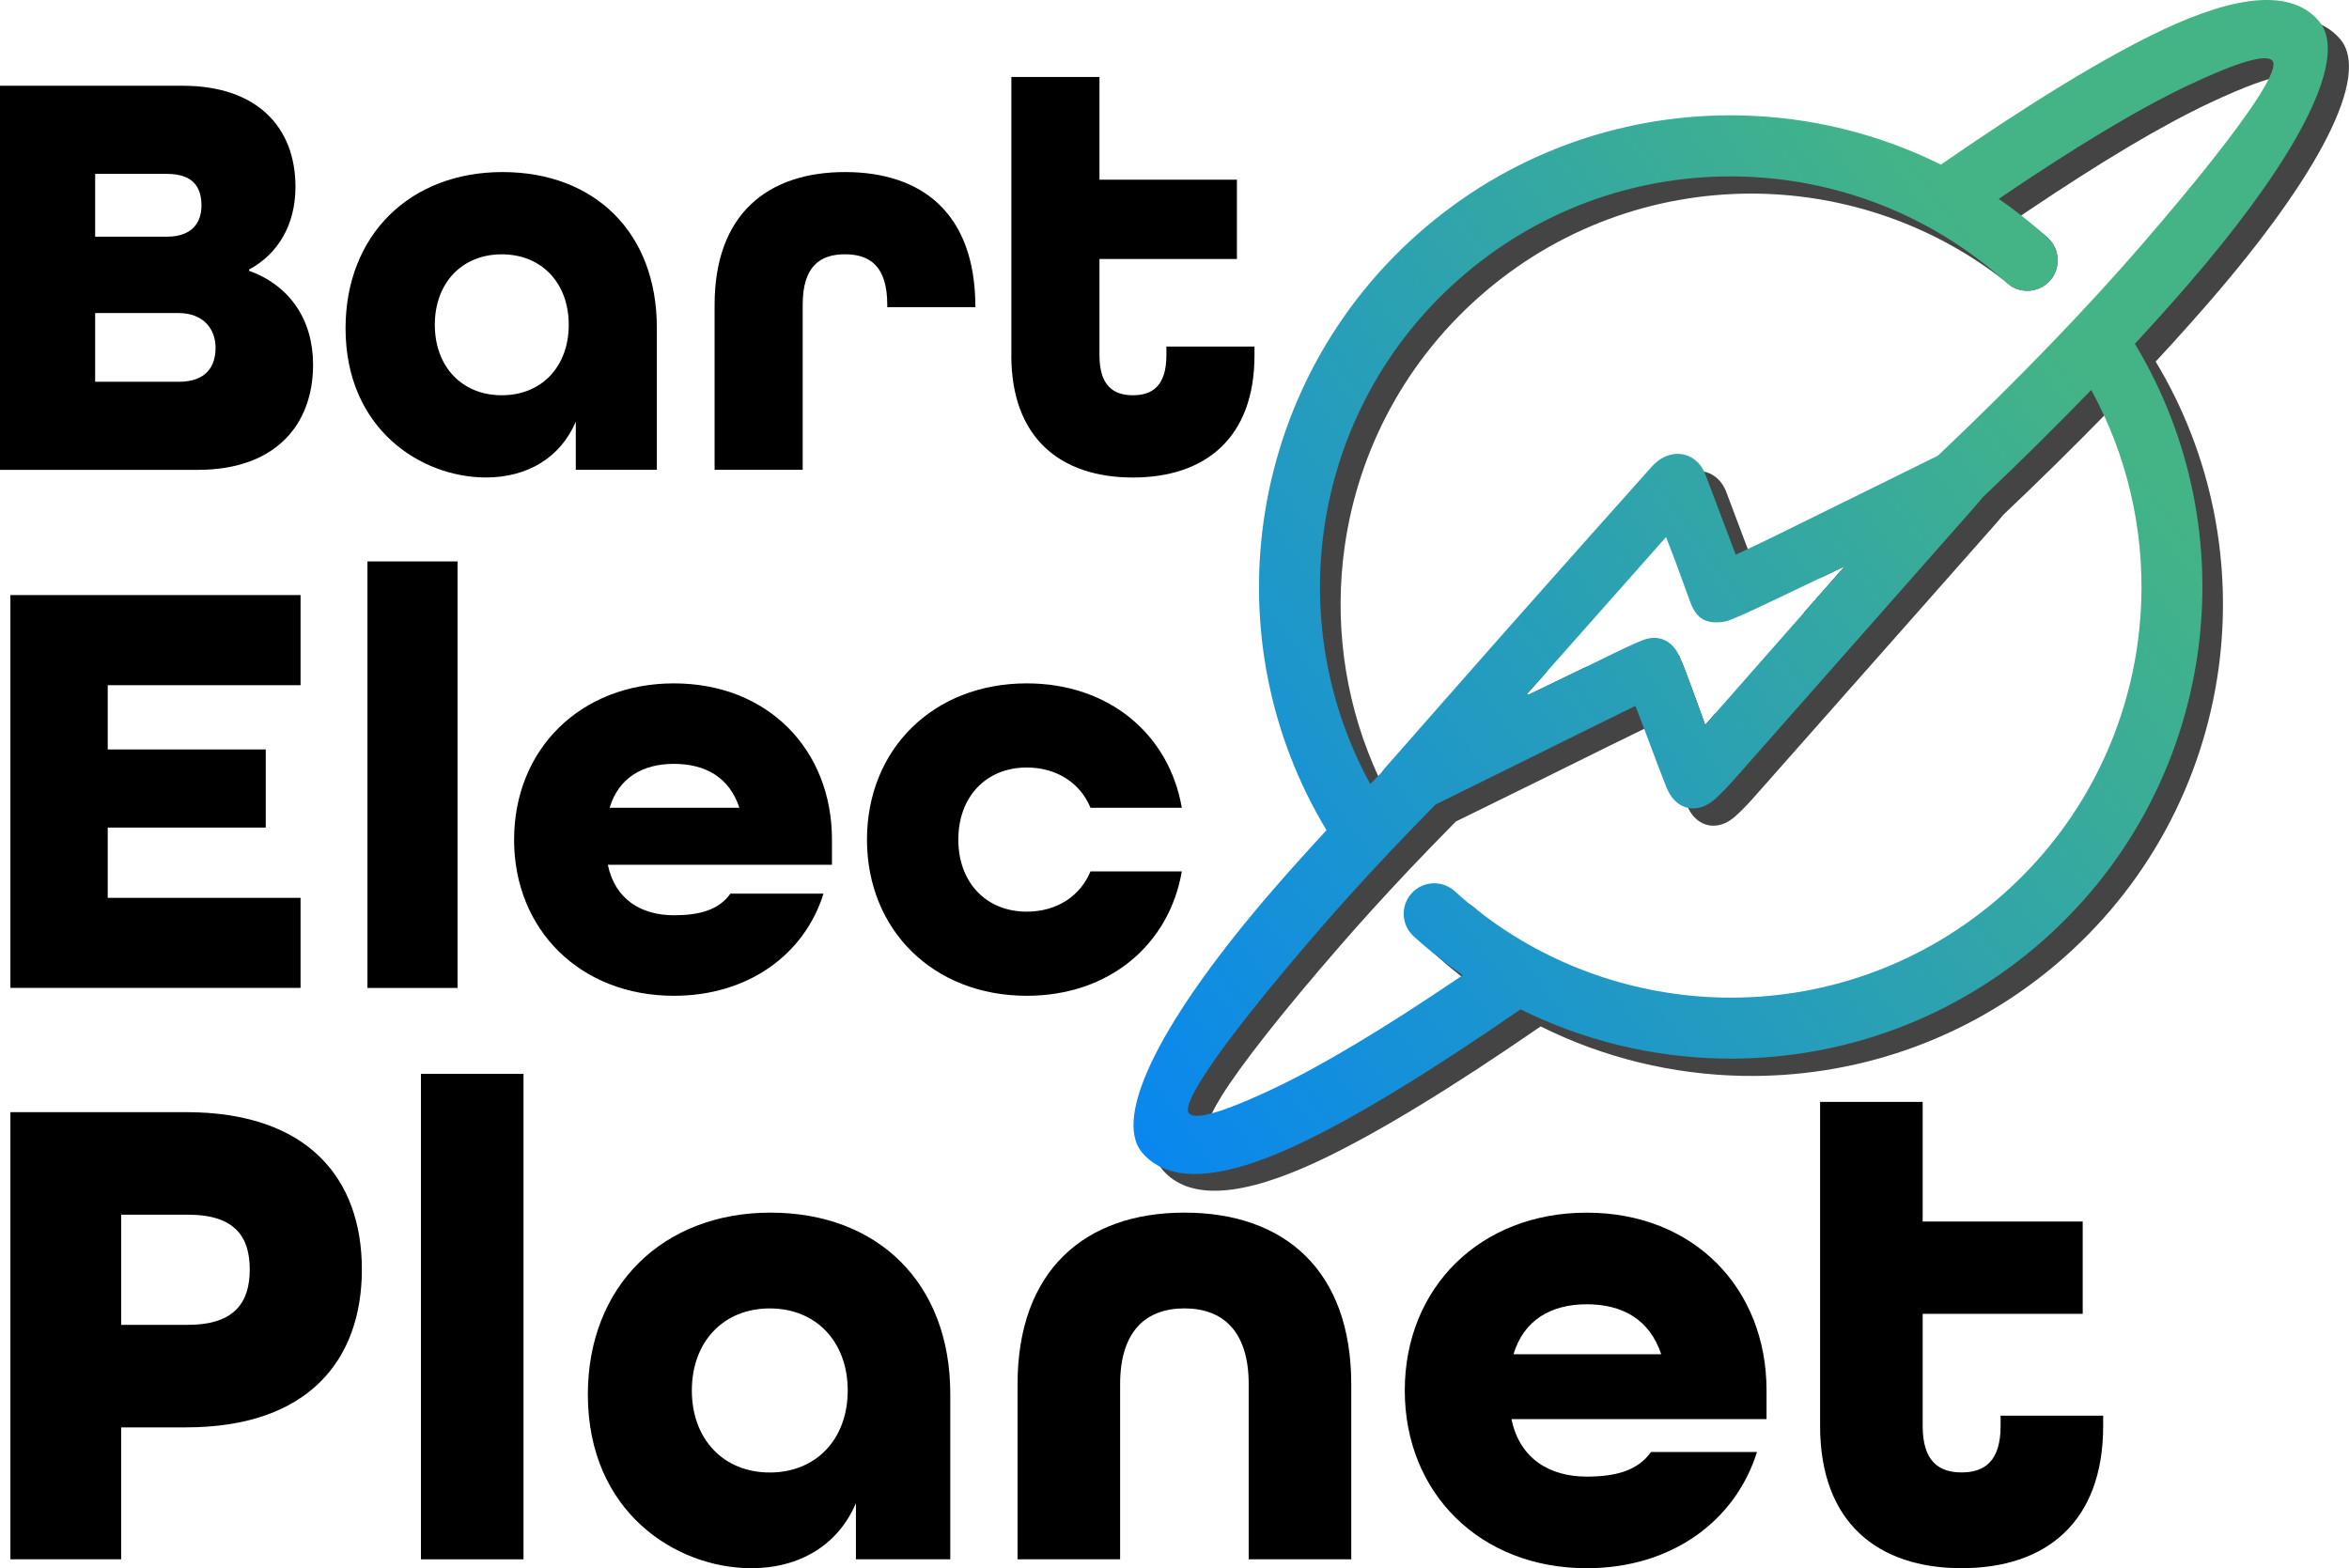 <?xml version="1.0" encoding="UTF-8"?>
<svg id="Calque_2" data-name="Calque 2" xmlns="http://www.w3.org/2000/svg" xmlns:xlink="http://www.w3.org/1999/xlink" viewBox="0 0 678.14 452.79">
  <defs>
    <style>
      .cls-1 {
        fill: #000;
      }

      .cls-1, .cls-2, .cls-3 {
        stroke-width: 0px;
      }

      .cls-2 {
        fill: #444;
      }

      .cls-3 {
        fill: url(#Dégradé_sans_nom_45);
      }
    </style>
    <linearGradient id="Dégradé_sans_nom_45" data-name="Dégradé sans nom 45" x1="211.15" y1="374.36" x2="584.36" y2="214.54" gradientTransform="translate(-21.92 20.31) rotate(-12.82)" gradientUnits="userSpaceOnUse">
      <stop offset="0" stop-color="#0080ff"/>
      <stop offset="1" stop-color="#44b486"/>
    </linearGradient>
  </defs>
  <g id="Calque_1-2" data-name="Calque 1">
    <g>
      <path class="cls-1" d="M0,24.76h52.74c21.7,0,32.56,12.21,32.56,29.16,0,10.85-4.92,19.34-13.4,23.91v.35c11.7,4.24,18.48,14.07,18.48,27.13,0,17.47-11.02,30.35-33.23,30.35H0V24.76ZM48.15,68.34c7.3,0,10.01-4.06,10.01-8.99s-2.04-9.15-10.01-9.15h-20.68v18.14h20.68ZM51.55,110.23c7.97,0,10.68-4.4,10.68-9.84s-3.56-10-10.68-10h-24.08v19.84h24.08Z"/>
      <path class="cls-1" d="M99.76,94.79c0-26.96,18.65-45.11,45.28-45.11s44.59,17.47,44.59,44.94v41.03h-23.4v-13.9c-4.41,10.34-13.9,16.11-25.94,16.11-18.65,0-40.53-13.9-40.53-43.08ZM164.19,93.78c0-12.04-7.8-20.35-19.33-20.35s-19.33,8.31-19.33,20.35,7.8,20.34,19.33,20.34,19.33-8.3,19.33-20.34Z"/>
      <path class="cls-1" d="M206.3,88.01c0-26.11,15.26-38.33,37.64-38.33s37.48,12.04,37.64,38.49v.51h-25.43v-.68c0-11.2-5.09-14.58-12.21-14.58s-12.21,3.38-12.21,14.58v47.65h-25.43v-47.65Z"/>
      <path class="cls-1" d="M291.98,102.59V22.22h25.43v29.67h39.68v22.89h-39.68v27.81c0,8.82,4.07,11.53,9.66,11.53s9.66-2.71,9.66-11.53v-2.54h25.43v2.54c0,23.91-14.24,35.28-35.1,35.28s-35.1-11.36-35.1-35.28Z"/>
      <path class="cls-1" d="M3,171.82h83.77v26.01H31.1v18.56h45.62v22.55H31.1v20.29h55.67v26.01H3v-113.43Z"/>
      <path class="cls-1" d="M106.08,162.1h26.01v123.15h-26.01v-123.15Z"/>
      <path class="cls-1" d="M148.42,242.42c0-26.03,19.08-45.11,46.14-45.11s45.62,19.08,45.62,45.11v7.27h-64.7c2.08,10.07,9.72,14.57,19.08,14.57,7.46,0,13.01-1.57,16.3-6.24h26.88c-5.55,17.7-21.85,29.49-43.19,29.49-27.06,0-46.14-19.08-46.14-45.09ZM213.46,233.22c-2.94-8.85-9.89-12.67-18.9-12.67s-15.96,4-18.56,12.67h37.46Z"/>
      <path class="cls-1" d="M250.29,242.42c0-26.03,19.08-45.11,46.14-45.11,23.76,0,41.1,14.74,44.75,35.91h-26.36c-2.95-7.12-9.72-11.62-18.39-11.62-11.79,0-19.77,8.5-19.77,20.82s7.98,20.8,19.77,20.8c8.67,0,15.44-4.51,18.39-11.62h26.36c-3.64,21.17-20.99,35.91-44.75,35.91-27.06,0-46.14-19.08-46.14-45.09Z"/>
      <g>
        <path class="cls-1" d="M3,321.11h50.73c35.14,0,50.74,19.14,50.74,45.41s-15.6,45.6-50.74,45.6h-18.75v38.1H3v-129.11ZM54.33,382.51c13.62,0,17.77-6.72,17.77-15.99s-4.15-15.8-17.77-15.8h-19.35v31.8h19.35Z"/>
        <path class="cls-1" d="M121.52,310.05h29.61v140.17h-29.61v-140.17Z"/>
        <path class="cls-1" d="M169.71,402.64c0-31.39,21.72-52.52,52.72-52.52s51.91,20.33,51.91,52.32v47.77h-27.24v-16.19c-5.14,12.04-16.19,18.76-30.2,18.76-21.72,0-47.19-16.19-47.19-50.15ZM244.73,401.47c0-14.02-9.08-23.69-22.5-23.69s-22.5,9.68-22.5,23.69,9.08,23.68,22.5,23.68,22.5-9.66,22.5-23.68Z"/>
        <path class="cls-1" d="M293.76,399.68c0-32.78,19.35-49.56,48.17-49.56s48.17,16.59,48.17,49.56v50.54h-29.61v-50.54c0-15.4-7.51-21.91-18.56-21.91s-18.56,6.51-18.56,21.91v50.54h-29.61v-50.54Z"/>
        <path class="cls-1" d="M405.55,401.47c0-29.63,21.72-51.34,52.52-51.34s51.92,21.72,51.92,51.34v8.28h-73.64c2.37,11.46,11.06,16.59,21.72,16.59,8.49,0,14.8-1.78,18.56-7.11h30.6c-6.32,20.14-24.88,33.56-49.16,33.56-30.8,0-52.52-21.72-52.52-51.33ZM479.58,391c-3.35-10.08-11.25-14.42-21.52-14.42s-18.16,4.55-21.12,14.42h42.64Z"/>
        <path class="cls-1" d="M525.45,411.72v-93.57h29.61v34.54h46.2v26.65h-46.2v32.37c0,10.27,4.73,13.42,11.25,13.42s11.25-3.15,11.25-13.42v-2.96h29.61v2.96c0,27.84-16.58,41.07-40.86,41.07s-40.86-13.23-40.86-41.07Z"/>
      </g>
      <g>
        <path class="cls-2" d="M675.64,11.35c-1.34-1.59-2.91-2.88-4.71-3.82-.22-.12-.44-.23-.67-.34-8.74-4.27-22.38-1.6-39.78,6.56-17.05,8.01-38.94,21.52-64.09,38.85-18.23-9.08-38.18-13.9-58.24-14.27-31.83-.62-64.01,9.85-90.25,31.92-26.74,22.51-42.67,53.14-47.17,85.28-4.25,30.2,1.64,61.71,18.08,89.04-5.44,5.88-10.56,11.56-15.3,17.01-27.75,31.99-42.68,57.95-40.26,71.07.29,1.62.85,3.03,1.69,4.24.18.25.35.49.55.73,7.89,9.38,23.65,7.7,45.18-2.41,17.04-8.01,38.95-21.5,64.11-38.86,18.21,9.09,38.16,13.89,58.23,14.28,31.83.62,64-9.86,90.25-31.93,26.74-22.5,42.66-53.12,47.17-85.26,4.23-30.21-1.64-61.73-18.1-89.05,5.46-5.88,10.56-11.56,15.29-17.02,31.89-36.75,46.83-65.55,38.01-76.03ZM580.53,82.59c3.55,2.25,8.3,1.71,11.23-1.51,1.82-2,2.54-4.64,2.19-7.13-.26-1.97-1.21-3.87-2.8-5.31-.37-.34-.74-.67-1.12-1-2.27-1.8-4.58-3.51-6.93-5.15.14-.1.28-.2.42-.28.71-.48,1.41-.95,2.11-1.42,20.4-13.73,38.21-24.46,52.35-31.09,5.13-2.42,9.57-4.3,13.19-5.61,1.37-.5,2.63-.91,3.76-1.23,3.88-1.11,6.35-1.21,7.24-.15,2.62,3.11-12.03,23.39-37.83,53.13-15.73,18.12-35.7,38.88-58.85,60.77-6.14,3.03-12.31,6.05-18.45,9.08-9.65,4.75-19.29,9.48-28.96,14.22-3.6,1.78-7.27,3.46-11,5.22-.3-.77-.55-1.37-.77-1.98-.58-1.54-1.17-3.09-1.74-4.63-.46-1.19-.9-2.39-1.35-3.58-1.61-4.34-3.24-8.67-4.9-13-1.11-2.9-3.2-4.83-5.63-5.58-.23-.07-.44-.13-.68-.18-2.14-.46-4.5-.05-6.73,1.38-1.21.78-2.25,1.9-3.23,3.01-13.44,15.02-26.87,30.05-40.23,45.12-1.95,2.19-3.88,4.4-5.82,6.6-10.16,11.48-20.29,23.01-30.44,34.51-.33.38-.64.77-.91,1.17-1.07,1.1-2.12,2.18-3.17,3.27-1.29-2.37-2.5-4.78-3.62-7.21-.5-1.06-.97-2.15-1.43-3.23-8.53-20.05-11.2-41.82-8.25-62.89,3.93-27.91,17.8-54.54,41.11-74.16,22.86-19.24,50.86-28.35,78.54-27.83,25.24.5,50.25,8.99,70.85,25.14.63.5,1.27.99,1.88,1.51ZM622.99,191.03c-3.93,27.91-17.78,54.57-41.09,74.16-22.86,19.25-50.87,28.37-78.54,27.84-27.76-.53-55.2-10.75-76.85-30.18-.23-.2-.47-.41-.7-.63-.42-.37-.86-.71-1.32-1-3.54-2.17-8.24-1.6-11.12,1.57-1.83,2.02-2.55,4.66-2.19,7.16.26,1.97,1.2,3.86,2.78,5.29.4.36.81.73,1.22,1.09,1.19,1.08,2.42,2.13,3.67,3.16.97.81,1.97,1.61,2.97,2.38,2.04,1.61,4.13,3.14,6.26,4.6-21.47,14.55-40.18,25.89-54.91,32.81-13.69,6.44-22.33,9.16-24.17,6.98-.6-.72-.28-2.35.89-4.83.66-1.39,1.58-3.05,2.76-4.95,5.79-9.27,17.72-24.4,34.2-43.37,5.9-6.79,12.42-13.98,19.46-21.45.03-.03.04-.05.06-.08,4.44-4.67,9.08-9.48,13.92-14.38,7.76-3.8,15.51-7.62,23.26-11.43,7.06-3.5,14.13-7,21.19-10.48,3.27-1.61,6.55-3.21,9.9-4.84.16-.08.33-.15.48-.23.95-.47,1.91-.94,2.88-1.42.48,1.21.85,2.17,1.24,3.15,2.18,5.78,4.28,11.59,6.52,17.33.41,1.08.82,2.15,1.25,3.22.11.27.23.54.34.79,2.75,5.7,8.7,6.83,13.6,2.43,2.23-1.99,4.28-4.23,6.26-6.49,15.59-17.61,31.16-35.22,46.74-52.86,5.99-6.79,12.01-13.59,18-20.38,2.12-2.43,4.33-4.81,6.36-7.31,10.34-9.81,20.1-19.41,29.1-28.63.19-.2.38-.39.56-.58.58-.59,1.14-1.17,1.7-1.75,12.45,22.77,16.77,48.55,13.3,73.3ZM440.92,196.51c-.27.14-.57.26-1.05.15,13.37-15.08,26.73-30.18,40.23-45.41.91,2.36,1.79,4.59,2.64,6.83.59,1.58,1.16,3.16,1.73,4.74.82-.93,1.64-1.86,2.46-2.78.91,2.36,1.79,4.59,2.64,6.83,1.07,2.95,2.14,5.89,3.21,8.83.07.02.14.03.21.05,1.87.27,4.02.09,5.75-.61,4.76-1.93,9.37-4.2,14.02-6.4,6.18-2.93,12.34-5.9,18.89-9.03-2.14,2.44-4.29,4.88-6.42,7.3,2.39-1.14,4.81-2.3,7.29-3.49-3.99,4.53-7.97,9.04-11.91,13.55,5.83-2.77,11.67-5.57,17.87-8.52-13.53,15.33-26.79,30.39-40.29,45.71-1.07-2.92-2.02-5.64-3-8.3-.13.15-.24.3-.37.43-.84.97-1.69,1.92-2.54,2.89-1.36-3.73-2.54-7.09-3.8-10.47-.7-1.86-1.37-3.74-2.09-5.59-.51-1.3-1.03-2.59-1.6-3.86-.02-.05-.05-.08-.07-.13-1.46-.26-3.06-.07-4.72.63-5.09,2.12-10,4.67-14.99,7.06-5.76,2.77-11.54,5.57-17.31,8.34-.27.14-.57.26-1.05.15,3.84-4.32,7.68-8.66,11.53-13-5.45,2.64-10.92,5.29-16.39,7.93-.27.14-.57.26-1.05.15,2-2.26,4-4.51,6-6.76l-5.82,2.81Z"/>
        <path class="cls-3" d="M670.27,7.18c-.23-.35-.48-.69-.75-1.02-7.89-9.36-23.64-7.68-45.15,2.45-17.03,8.02-38.92,21.55-64.05,38.92-18.24-9.07-38.2-13.86-58.26-14.21-31.83-.58-63.99,9.92-90.21,32.03-26.72,22.53-42.6,53.18-47.08,85.33-4.21,30.2,1.7,61.71,18.18,89.02-5.44,5.89-10.55,11.57-15.28,17.03-31.85,36.78-46.77,65.6-37.93,76.07,1.26,1.5,2.73,2.72,4.39,3.65.28.15.55.3.82.43,8.76,4.38,22.44,1.72,39.96-6.53,17.03-8.03,38.92-21.55,64.06-38.93,18.22,9.06,38.18,13.85,58.26,14.21,31.82.58,63.98-9.93,90.21-32.03,26.71-22.53,42.59-53.17,47.07-85.31,4.21-30.21-1.71-61.73-18.19-89.03,5.45-5.88,10.55-11.57,15.28-17.03,27.58-31.87,42.46-57.75,40.2-70.91-.26-1.56-.77-2.95-1.53-4.16ZM652.02,27.91c-5.91,9.31-17.67,24.21-33.76,42.81-15.69,18.14-35.65,38.92-58.79,60.84-6.14,3.04-12.29,6.07-18.43,9.1-9.65,4.76-19.29,9.51-28.95,14.26-2.49,1.23-5,2.41-7.54,3.61-.16.08-.33.15-.48.23-.98.45-1.97.92-2.96,1.38-.31-.77-.57-1.37-.78-1.97-2.28-6-4.5-12.01-6.78-17.98-.41-1.08-.81-2.15-1.23-3.22-.1-.27-.21-.53-.32-.77-2.41-5.05-7.89-6.68-12.71-3.59-1.21.78-2.25,1.9-3.23,3.01-13.42,15.04-26.84,30.08-40.18,45.17-1.95,2.19-3.88,4.4-5.82,6.6-10.15,11.49-20.26,23.03-30.39,34.54-.32.39-.64.79-.91,1.18-.3.32-.6.63-.91.94-.2.19-.38.39-.56.58-.58.57-1.14,1.17-1.7,1.75-12.48-22.77-16.82-48.54-13.38-73.31,3.89-27.91,17.72-54.57,41.01-74.21,22.84-19.26,50.83-28.41,78.51-27.91,27.77.51,55.26,10.71,76.93,30.13.23.19.45.39.67.6.38.34.79.65,1.21.91,3.55,2.25,8.3,1.71,11.23-1.51,1.82-2,2.54-4.64,2.19-7.13-.26-1.97-1.21-3.87-2.8-5.31-.37-.34-.74-.67-1.12-1-1.16-1.05-2.34-2.05-3.54-3.03-.98-.82-1.97-1.61-2.98-2.4-2.12-1.67-4.28-3.26-6.49-4.79,21.45-14.57,40.13-25.93,54.85-32.86,13.69-6.46,22.34-9.19,24.17-7.01.64.76.24,2.58-1.13,5.32-.7,1.43-1.67,3.12-2.89,5.04ZM474.07,184.89c-2.83,1.18-5.62,2.5-8.39,3.85-2.2,1.08-4.4,2.16-6.6,3.23-.3.15-.6.28-.9.43-5.45,2.64-10.92,5.29-16.39,7.93-.27.14-.57.26-1.05.15,2-2.26,4-4.51,6-6.76,11.37-12.84,22.76-25.69,34.23-38.65.91,2.36,1.79,4.59,2.64,6.83.59,1.58,1.16,3.16,1.73,4.74.86,2.38,1.73,4.77,2.6,7.13,1.03,2.81,2.63,5.23,5.7,5.75.07.02.14.03.21.05,1.87.27,4.02.09,5.75-.61,4.76-1.93,9.37-4.2,14.02-6.4,3.84-1.82,7.67-3.66,11.6-5.54,2.39-1.14,4.81-2.3,7.29-3.49-3.99,4.53-7.97,9.04-11.91,13.55-2.13,2.41-4.25,4.83-6.37,7.24-6.34,7.22-12.67,14.4-19.05,21.66-.13.15-.24.3-.37.43-.84.97-1.69,1.92-2.54,2.89-1.36-3.73-2.54-7.09-3.8-10.47-.7-1.86-1.37-3.74-2.09-5.59-.51-1.3-1.03-2.59-1.6-3.86-.02-.05-.05-.08-.07-.13-2.04-4.44-6.13-6.21-10.65-4.33ZM424.49,261.23c-1.53-1.27-3.04-2.57-4.53-3.92-3.6-3.26-9.18-3-12.44.6-3.27,3.6-2.99,9.17.6,12.44,1.28,1.17,2.58,2.31,3.92,3.41,1.03.88,2.08,1.73,3.14,2.56,2.3,1.84,4.66,3.58,7.09,5.24-.15.1-.3.2-.44.3-.71.48-1.41.96-2.11,1.43-20.38,13.74-38.19,24.49-52.32,31.14-5.45,2.58-10.12,4.56-13.86,5.87-1.33.46-2.53.84-3.63,1.13-3.55.98-5.83,1-6.67,0-2.61-3.11,12-23.41,37.79-53.19,5.9-6.81,12.4-13.99,19.44-21.48.03-.03.04-.05.06-.08,4.43-4.68,9.07-9.49,13.9-14.4,7.76-3.8,15.51-7.63,23.24-11.45,7.06-3.5,14.12-7.01,21.19-10.5,4.36-2.16,8.74-4.29,13.26-6.51.48,1.21.85,2.17,1.24,3.15.44,1.16.87,2.3,1.3,3.46.46,1.19.9,2.39,1.35,3.58,1.67,4.51,3.36,9.03,5.16,13.5,1.2,2.96,3.18,4.86,5.49,5.57.24.08.49.14.73.2,2.47.48,5.23-.32,7.72-2.56,2.23-2,4.27-4.25,6.26-6.5,15.57-17.63,31.13-35.26,46.68-52.91,5.99-6.79,12-13.6,17.99-20.4,2.12-2.43,4.33-4.81,6.34-7.31,11.22-10.65,21.71-21.06,31.34-31.01,1.35,2.45,2.59,4.94,3.74,7.45.5,1.08.97,2.15,1.43,3.23,8.46,19.98,11.12,41.66,8.21,62.62-3.9,27.91-17.72,54.58-41.01,74.21-22.84,19.27-50.83,28.42-78.5,27.93-25.31-.47-50.39-8.98-71.03-25.19-.68-.53-1.36-1.08-2.03-1.62Z"/>
      </g>
    </g>
  </g>
</svg>